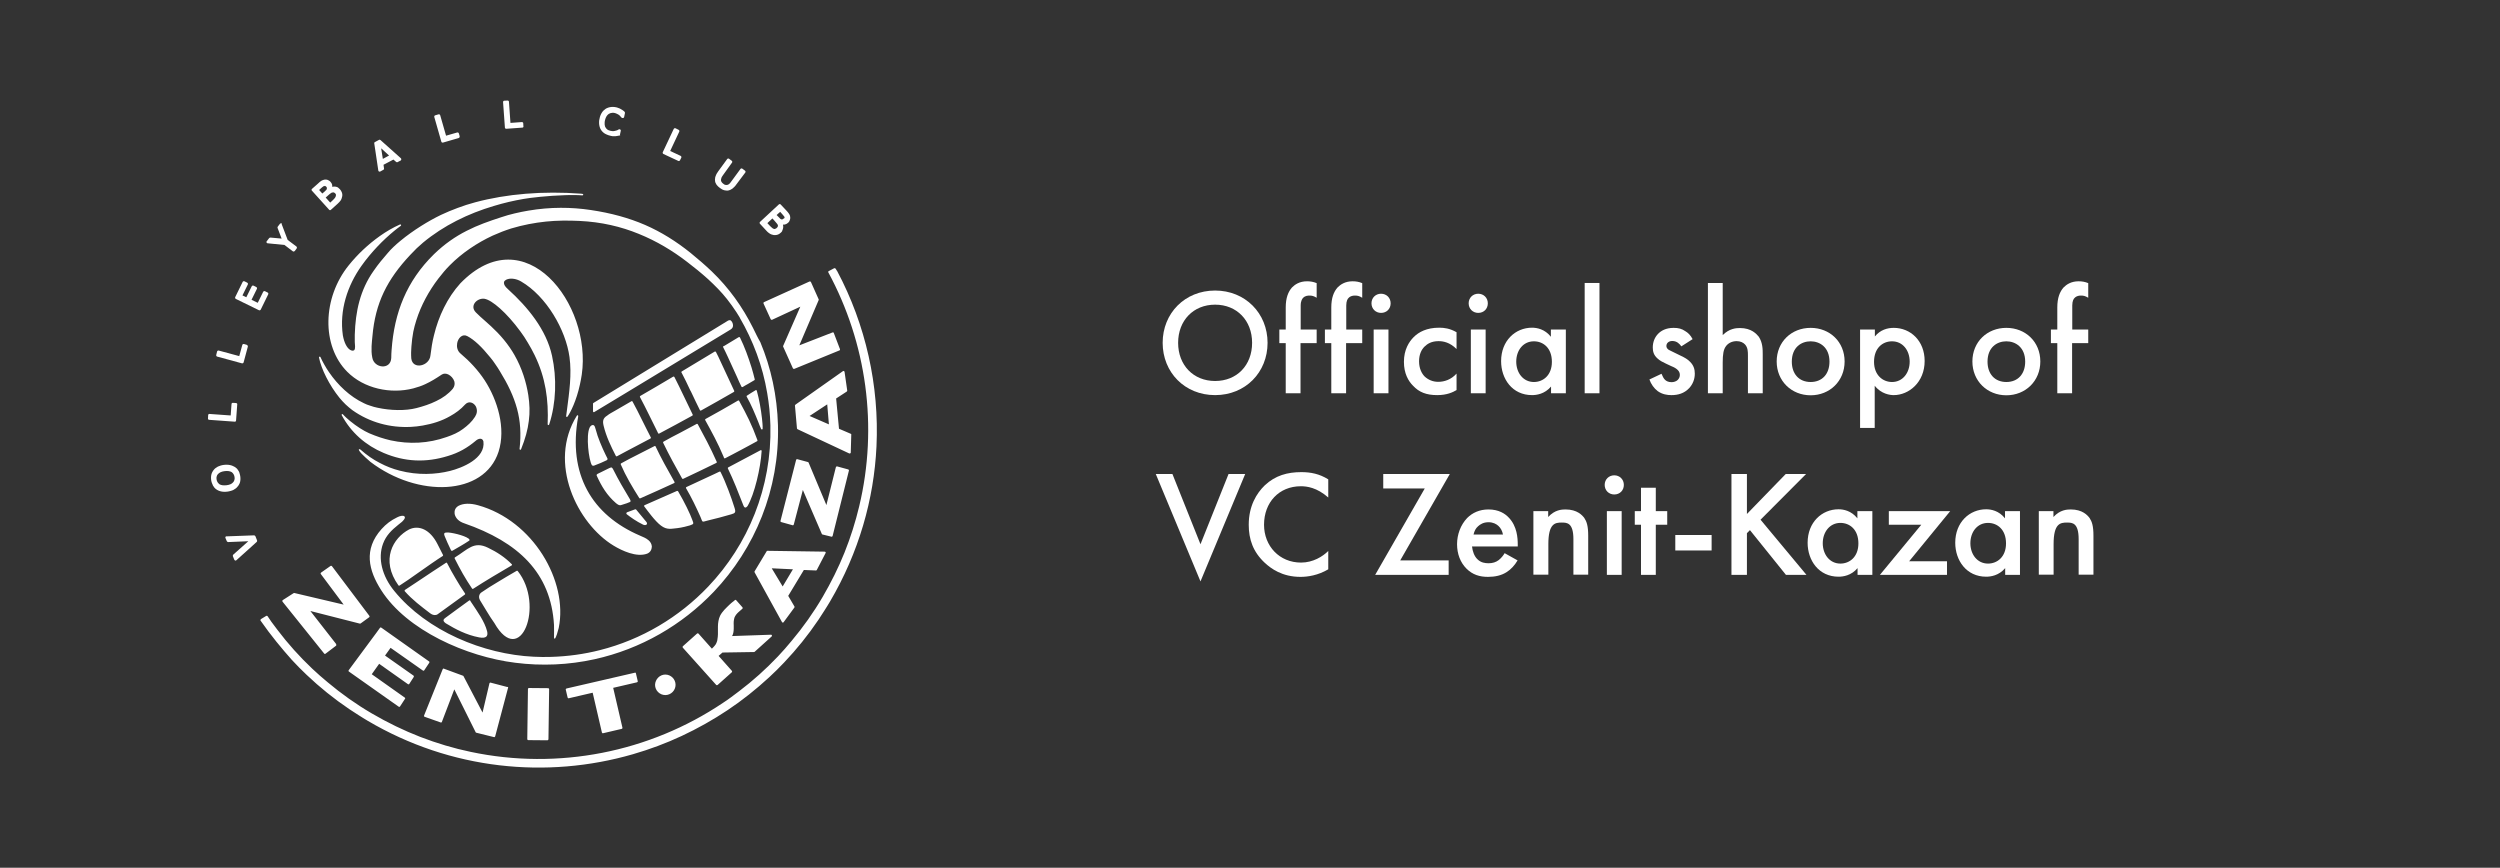 <?xml version="1.0" encoding="UTF-8"?> <!-- Generator: Adobe Illustrator 21.0.0, SVG Export Plug-In . SVG Version: 6.00 Build 0) --> <svg xmlns="http://www.w3.org/2000/svg" xmlns:xlink="http://www.w3.org/1999/xlink" id="Layer_1" x="0px" y="0px" viewBox="0 0 1486.9 516.1" style="enable-background:new 0 0 1486.9 516.1;" xml:space="preserve"><rect x="0" y="0" width="1486.9" height="516.1" fill="#333333" stroke="none"/> <style type="text/css"> .st0{fill:#FFFFFF;} .st1{fill-rule:evenodd;clip-rule:evenodd;fill:#FFFFFF;} </style> <g> <path class="st0" d="M753.9,203.9c0,17.6-13.2,31.1-31.2,31.1c-18,0-31.2-13.5-31.2-31.1s13.2-31.1,31.2-31.1 C740.6,172.8,753.9,186.3,753.9,203.9z M744.7,203.9c0-13.3-9.1-22.7-22-22.7s-22,9.4-22,22.7s9.1,22.7,22,22.7 S744.7,217.3,744.7,203.9z"></path> <path class="st0" d="M773.5,204.1v29.8h-8.8v-29.8h-3.8V196h3.8v-13.1c0-5.8,1.5-9.4,3.7-11.9c1.7-1.7,4.4-3.7,9-3.7 c1.9,0,3.8,0.3,5.7,1.1v8.7c-1.8-1.1-2.9-1.3-4.2-1.3c-1.1,0-2.7,0.1-3.9,1.4c-0.4,0.4-1.4,1.7-1.4,4.5V196h9.5v8.1H773.5z"></path> <path class="st0" d="M800.6,204.1v29.8h-8.8v-29.8H788V196h3.8v-13.1c0-5.8,1.5-9.4,3.7-11.9c1.7-1.7,4.4-3.7,9-3.7 c1.9,0,3.8,0.3,5.7,1.1v8.7c-1.8-1.1-2.9-1.3-4.2-1.3c-1.1,0-2.7,0.1-3.9,1.4c-0.5,0.4-1.4,1.7-1.4,4.5V196h9.5v8.1H800.6z"></path> <path class="st0" d="M821.4,174.7c3.2,0,5.7,2.4,5.7,5.7s-2.4,5.7-5.7,5.7c-3.2,0-5.7-2.4-5.7-5.7S818.2,174.7,821.4,174.7z M825.8,196v37.9H817V196H825.8z"></path> <path class="st0" d="M866.3,207.6c-4-4-7.9-4.7-10.7-4.7c-4.2,0-6.7,1.6-8.4,3.3c-1.7,1.7-3.2,4.5-3.2,8.7c0,4.4,1.7,7.4,3.4,9.1 c2.1,1.9,4.8,3.1,8,3.1c3.6,0,7.7-1.3,10.9-4.9v9.8c-2.2,1.3-5.7,3-11.5,3c-6.4,0-10.8-1.7-14.4-5.6c-2.8-2.8-5.4-7.3-5.4-14.2 c0-7.2,3-11.9,5.8-14.7c3-3,7.7-5.6,15.2-5.6c2.9,0,6.3,0.4,10.3,2.7V207.6z"></path> <path class="st0" d="M879.2,174.7c3.2,0,5.7,2.4,5.7,5.7s-2.4,5.7-5.7,5.7c-3.2,0-5.7-2.4-5.7-5.7S876,174.7,879.2,174.7z M883.6,196v37.9h-8.8V196H883.6z"></path> <path class="st0" d="M922.5,196h8.8v37.9h-8.8v-4c-3.8,4.5-8.7,5.1-11.3,5.1c-11.8,0-18.4-9.7-18.4-20.2c0-12.2,8.5-19.9,18.4-19.9 c2.8,0,7.6,0.8,11.2,5.4V196z M901.8,215.1c0,6.6,4.1,12.1,10.5,12.1c5.5,0,10.7-4,10.7-12c0-8.3-5.2-12.2-10.7-12.2 C905.9,203,901.8,208.4,901.8,215.1z"></path> <path class="st0" d="M951.3,168.3v65.6h-8.8v-65.6H951.3z"></path> <path class="st0" d="M1000,206c-1-1.4-2.6-3.2-5.4-3.2c-1.2,0-2.1,0.4-2.7,1c-0.5,0.5-0.8,1.2-0.8,2c0,0.9,0.5,1.6,1.3,2.2 c0.6,0.4,1.1,0.5,3,1.5l4.5,2.2c2.1,1,3.9,2,5.3,3.5c2.1,2.1,2.8,4.4,2.8,7c0,3.5-1.3,6.4-3.3,8.6c-3,3.2-6.7,4.2-10.6,4.2 c-2.4,0-5.4-0.4-8.2-2.4c-2.2-1.7-3.9-4.1-4.9-6.9l7.2-3.4c0.5,1.3,1.3,2.9,2.1,3.6c0.6,0.6,1.8,1.4,3.9,1.4c1.3,0,2.8-0.5,3.6-1.3 c0.8-0.8,1.3-1.8,1.3-3c0-1.1-0.4-2.1-1.2-2.9c-1.1-1.1-2.3-1.7-3.8-2.3l-3.2-1.5c-1.7-0.8-3.8-1.8-5.2-3.2c-2.1-1.9-2.7-4-2.7-6.4 c0-3.2,1.1-6,3.1-8.1c1.7-1.8,4.6-3.6,9.3-3.6c2.8,0,4.9,0.5,7,2c1.4,0.8,3,2.2,4.3,4.7L1000,206z"></path> <path class="st0" d="M1015.8,168.3h8.8v31c3.9-3.9,7.9-4.2,10.2-4.2c7,0,9.9,3.6,11.2,5.1c2.4,3.5,2.4,7.7,2.4,10.5v23.2h-8.8 v-22.4c0-2.2,0-4.7-1.7-6.6c-1-1.1-2.7-2-5-2c-3,0-5.3,1.4-6.5,3.2c-1.3,1.8-1.8,4.6-1.8,9.5v18.3h-8.8V168.3z"></path> <path class="st0" d="M1097.1,215c0,11.6-8.8,20.1-20.2,20.1c-11.4,0-20.2-8.5-20.2-20.1c0-11.7,8.8-20,20.2-20 C1088.3,195,1097.1,203.3,1097.1,215z M1088.1,215.1c0-8.6-5.8-12.1-11.2-12.1c-5.5,0-11.2,3.5-11.2,12.1c0,7.3,4.3,12.1,11.2,12.1 S1088.1,222.4,1088.1,215.1z"></path> <path class="st0" d="M1115.1,254.5h-8.8V196h8.8v4.1c3.2-3.9,7.4-5.1,11.2-5.1c10,0,18.4,7.7,18.4,19.7c0,12.7-9.4,20.3-18.4,20.3 c-2.1,0-7.4-0.6-11.3-5.6V254.5z M1114.6,215.2c0,7.9,5.2,12,10.7,12c6.4,0,10.5-5.5,10.5-12.1c0-6.7-4.1-12.1-10.5-12.1 C1119.8,203,1114.6,206.9,1114.6,215.2z"></path> <path class="st0" d="M1213.5,215c0,11.6-8.8,20.1-20.2,20.1c-11.4,0-20.2-8.5-20.2-20.1c0-11.7,8.8-20,20.2-20 C1204.7,195,1213.5,203.3,1213.5,215z M1204.5,215.1c0-8.6-5.8-12.1-11.2-12.1c-5.5,0-11.2,3.5-11.2,12.1c0,7.3,4.3,12.1,11.2,12.1 S1204.5,222.4,1204.5,215.1z"></path> <path class="st0" d="M1232.4,204.1v29.8h-8.8v-29.8h-3.8V196h3.8v-13.1c0-5.8,1.5-9.4,3.7-11.9c1.7-1.7,4.4-3.7,9-3.7 c1.9,0,3.8,0.3,5.7,1.1v8.7c-1.8-1.1-2.9-1.3-4.2-1.3c-1.1,0-2.7,0.1-3.9,1.4c-0.5,0.4-1.4,1.7-1.4,4.5V196h9.5v8.1H1232.4z"></path> <path class="st0" d="M697.3,281.9l16.7,41.8l16.7-41.8h9.9l-26.6,63.9l-26.6-63.9H697.3z"></path> <path class="st0" d="M790,295.9c-6.8-6-12.8-6.7-16.3-6.7c-13,0-21.9,9.6-21.9,22.9c0,12.7,9.2,22.5,22,22.5 c7.1,0,12.9-3.6,16.2-6.9v10.9c-6.1,3.6-12.2,4.5-16.5,4.5c-11,0-17.6-5-21.2-8.3c-7.1-6.6-9.6-14.1-9.6-22.7 c0-11.1,4.6-18.7,9.6-23.5c6.2-5.8,13.4-7.8,21.7-7.8c5.5,0,10.7,1,16,4.3V295.9z"></path> <path class="st0" d="M832.8,333.3h28.8v8.6h-43.7l29.5-51.4h-24.7v-8.6h39.6L832.8,333.3z"></path> <path class="st0" d="M902.6,333.3c-1.7,2.9-4,5.4-6.4,6.9c-3.2,2.1-7.1,2.9-11.2,2.9c-5,0-9.2-1.3-12.8-4.9 c-3.6-3.6-5.6-8.7-5.6-14.5c0-5.8,2.1-11.5,6-15.6c3.1-3.1,7.3-5.1,12.7-5.1c6.1,0,9.9,2.5,12.1,4.9c4.9,5.1,5.3,12.1,5.3,16v1.1 h-27.2c0.3,2.8,1.3,5.8,3.2,7.6c2.1,2.1,4.6,2.4,6.7,2.4c2.3,0,4.3-0.6,6-1.9c1.5-1.2,2.7-2.7,3.5-4.1L902.6,333.3z M893.9,317.9 c-0.4-2.1-1.3-3.8-2.7-5.1c-1.2-1.1-3.1-2.2-5.9-2.2c-3.1,0-5,1.3-6.2,2.4c-1.4,1.2-2.2,2.8-2.7,4.9H893.9z"></path> <path class="st0" d="M912,304h8.8v3.5c3.9-4.3,8.1-4.5,10.3-4.5c7,0,10,3.5,11.2,5.1c1.4,2.1,2.3,4.7,2.3,10.5v23.2h-8.8v-21.1 c0-9.7-3.7-9.9-6.9-9.9c-4,0-8,0.5-8,12.8v18.2H912V304z"></path> <path class="st0" d="M960.1,282.7c3.2,0,5.7,2.4,5.7,5.7s-2.4,5.7-5.7,5.7c-3.2,0-5.7-2.4-5.7-5.7S956.9,282.7,960.1,282.7z M964.5,304v37.9h-8.8V304H964.5z"></path> <path class="st0" d="M984.8,312.1v29.8H976v-29.8h-3.7V304h3.7v-13.9h8.8V304h6.8v8.1H984.8z"></path> <path class="st0" d="M996.4,318.2h21.6v9.2h-21.6V318.2z"></path> <path class="st0" d="M1038.9,305.8l23.2-23.9h12.1l-27.1,27.2l27.3,32.8h-12.2l-21.4-26.6l-1.8,1.8v24.8h-9.2v-60h9.2V305.8z"></path> <path class="st0" d="M1104.8,304h8.8v37.9h-8.8v-4c-3.8,4.5-8.7,5.1-11.3,5.1c-11.8,0-18.4-9.7-18.4-20.2 c0-12.2,8.5-19.9,18.4-19.9c2.8,0,7.6,0.8,11.2,5.4V304z M1084.1,323.1c0,6.6,4.1,12.1,10.5,12.1c5.5,0,10.7-4,10.7-12 c0-8.3-5.2-12.2-10.7-12.2C1088.3,311,1084.1,316.4,1084.1,323.1z"></path> <path class="st0" d="M1135.5,333.8h22.5v8.1h-39.9l24.6-29.8h-19.3V304h36.5L1135.5,333.8z"></path> <path class="st0" d="M1192.6,304h8.8v37.9h-8.8v-4c-3.8,4.5-8.7,5.1-11.3,5.1c-11.8,0-18.4-9.7-18.4-20.2 c0-12.2,8.5-19.9,18.4-19.9c2.8,0,7.6,0.8,11.2,5.4V304z M1171.9,323.1c0,6.6,4.1,12.1,10.5,12.1c5.5,0,10.7-4,10.7-12 c0-8.3-5.2-12.2-10.7-12.2C1176,311,1171.9,316.4,1171.9,323.1z"></path> <path class="st0" d="M1212.5,304h8.8v3.5c3.9-4.3,8.1-4.5,10.3-4.5c7,0,10,3.5,11.2,5.1c1.4,2.1,2.3,4.7,2.3,10.5v23.2h-8.8v-21.1 c0-9.7-3.7-9.9-6.9-9.9c-4,0-8,0.5-8,12.8v18.2h-8.8V304z"></path> </g> <g> <g> <path class="st1" d="M454.4,179.7l27.1-12.3c0.3-0.1,0.6,0,0.8,0.3l4.6,10.3l0,0c0.1,0.1,0.1,0.3,0,0.5l-11.5,26.9l19.8-7.7l0,0 l0,0c0.3-0.1,0.6,0,0.7,0.3l3.7,9.7c0.1,0.3,0,0.6-0.3,0.7l-26.9,11l0,0c-0.3,0.1-0.6,0-0.8-0.3l-5.8-12.9c-0.1-0.1-0.1-0.3,0-0.5 l10.2-23.3l-16.8,7.8l0,0c-0.3,0.1-0.6,0-0.8-0.3l-4.3-9.4C454,180.2,454.1,179.8,454.4,179.7L454.4,179.7z M447.9,195.1 c-6.3-12.6-14.3-23.8-24.6-33.7c-4.1-3.9-8.3-7.5-12.6-11c-8.6-6.9-17.4-12.4-27-16.6c-9.7-4.2-20.3-7.1-32.4-8.9 c-11.3-1.7-23.9-1.9-37.2,0.4c-2.6,0.4-5.2,1-7.9,1.6c-2.7,0.6-5.4,1.4-8.1,2.3h0c-7.1,2.3-14,4.7-20.6,8.1 c-6.7,3.4-13.1,7.8-19.4,13.9c-16.3,16-23.6,34.7-25.2,57c-0.1,1.3-0.2,3-0.2,4.7c-0.3,7.3-10.3,6.2-11.3-0.3 c-0.9-4.4-0.2-9.3,0.1-12.6c1.7-19.9,8.8-33.8,22.5-48.4c1.3-1.3,2.5-2.6,3.8-3.9c1.3-1.2,2.6-2.4,3.8-3.4l0,0 c12.3-10.2,26.9-17.3,42.1-21.8c3-0.9,5.9-1.7,8.9-2.4c3-0.7,6-1.3,8.9-1.8l0,0h0l0,0c3.9-0.7,14.4-1.9,24.2-2.2 c1.9-0.1,3.8-0.1,5.6-0.1c1.8,0,3.5,0.1,5.1,0.2l0,0h0c0.2,0,0.5-0.2,0.5-0.4c0-0.2-0.2-0.5-0.4-0.5v0l0,0l0,0l0,0 c-0.3,0-0.5,0-0.8-0.1c-22.7-1.7-44.4,0.1-63,5.1c-3.7,1-7.2,2.1-10.6,3.4c-3.4,1.3-6.7,2.6-9.8,4.1h0 c-7.3,3.5-16.6,9.2-24.1,15.4c-1.5,1.2-2.8,2.4-4.1,3.6c-1.3,1.2-2.5,2.5-3.5,3.7l0,0c-2.6,3-5.6,6.5-8.4,10.6 c-8,11.3-10.8,24.1-11.2,38c0,1.5,0,2.9,0,4.3c0,1.2,0.6,4.1-0.4,4.9c-0.5,0.4-1.4,0.4-2.5-0.3c-1.8-1.2-3.4-4.1-4.2-8.6 c-2.1-14.8,2.7-29.5,11.1-41.3c2.9-4.1,6.2-8,9.5-11.5c3.3-3.5,6.8-6.7,10.1-9.4c0.7-0.5,1.3-1,1.9-1.5c0.6-0.5,1.2-0.9,1.9-1.4h0 c0.2-0.1,0.2-0.4,0.1-0.6c-0.1-0.2-0.4-0.3-0.6-0.2c-4.3,1.9-8.2,4.2-12,6.9c-6.9,4.9-13.2,10.8-18.5,17.4 c-15.6,19.3-16.3,47.8-0.9,63.3c9.9,10,25.8,13.4,39.3,9.9c2.6-0.7,5-1.5,7.1-2.5c3.5-1.6,6.5-3.5,9.8-5.7 c1.2-0.8,2.6-0.7,3.9-0.1c0.8,0.4,1.6,1,2.2,1.7c0.6,0.7,1.1,1.5,1.4,2.4c0.4,1.4,0.2,3-0.9,4.4c-2.6,3.1-6,5.5-9.8,7.3 c-3.8,1.9-7.9,3.2-11.8,4.2c-6.5,1.7-15.5,1.5-23.2-0.2c-1.5-0.3-2.9-0.7-4.3-1.2c-1.4-0.4-2.6-0.9-3.8-1.5l0,0l0,0 c-8.3-3.9-15.5-10.8-20.7-18.4c-1-1.5-2-3-2.8-4.5c-0.9-1.5-1.6-3-2.3-4.5c-0.1-0.2-0.3-0.3-0.5-0.3c-0.2,0-0.4,0.3-0.4,0.5 c1.3,6.8,6.2,16.6,12.2,24c1.2,1.4,2.4,2.8,3.7,4c1.3,1.2,2.6,2.3,3.9,3.3l0,0c10.4,7.4,22.6,10.6,34.8,10 c2.4-0.1,4.7-0.4,7.1-0.8c5.7-1,11.3-2.7,16.3-5.6c3.3-1.8,6.4-4.1,8.9-6.9c2.2-2.4,5.2-1.2,6.5,1.3c1,2.4,0.5,4.2-0.6,6 c-1.9,3-4.4,5.2-7.1,7.2c-2.9,2.2-6.2,3.6-9.7,4.8c-11,3.9-22.3,4.4-33.4,2c-2.1-0.5-4.3-1.1-6.4-1.8c-2.1-0.7-4.2-1.5-6.3-2.4 l0,0c-3.4-1.5-7.5-4.1-11.4-7.3c-0.7-0.6-1.5-1.3-2.2-1.9c-0.7-0.7-1.4-1.3-2-2l-0.1-0.1c-0.1-0.1-0.4-0.2-0.5-0.1 c-0.2,0.1-0.3,0.4-0.2,0.6c5.6,10.4,14.3,18,25,22.5c12.5,5.3,25,5.9,38.2,1.8c6.4-1.9,11.5-4.8,16.6-9.1c1.2-1.1,3.8-2.1,4.5,0.4 c1.4,10.2-12.7,15.8-19.9,17.6c-8.4,2.1-19,2.7-30-0.2c-3.9-1-7.9-2.5-11.8-4.6c-3.9-2-7.7-4.6-11.4-7.9l0,0l0,0l0,0l0,0 c-0.1-0.1-0.3-0.2-0.4-0.2c-0.6-0.2-0.8,0.1-0.4,0.8l0,0c0.2,0.4,0.7,1,1.4,1.8c1.2,1.2,3,3,5.3,4.9c28.1,21.4,67.6,20.4,76.2-6 c4.5-14-0.6-30.8-8.3-42.6c-3.9-5.9-8.7-11.1-14.5-16c-1.7-1.5-2.2-3.9-1.8-6c0.5-2.9,3-5.8,6-4.2c4.2,2.2,8.6,6.4,13.7,12.7 c1,1.2,2,2.5,2.9,3.9c1,1.4,1.9,2.8,2.8,4.3l0,0c4.8,7.8,8.2,14.9,10.2,22.3c2,7.4,2.5,15.1,1.5,23.9l0,0c0,0.2,0.1,0.4,0.3,0.5 c0.2,0.1,0.5,0,0.6-0.3c2.5-6.2,4-11.7,4.6-16.8c0.7-5.2,0.5-10.1-0.3-15.4c-1.2-7.6-3.7-15.9-8.2-23.8c-0.9-1.5-1.8-3.1-2.9-4.6 c-1-1.5-2.2-3-3.4-4.5l0,0c-5.2-6.3-10.6-10.6-14.1-13.8c-0.9-0.9-1.7-1.6-2.6-2.5c-3.9-4,0.8-8.7,5.1-8.1 c4.5,0.7,13.3,8.4,21.3,19.3c1.6,2.1,3.1,4.4,4.5,6.8c1.5,2.4,2.8,4.9,4.1,7.5l0,0c3.2,6.6,5.3,13.2,6.5,20 c1.2,6.8,1.5,13.7,1.2,21c0,0.2,0.1,0.4,0.3,0.5c0.2,0.1,0.5-0.1,0.6-0.3c4.2-12.8,4.6-27.7,1.7-40.9c-3.4-15.6-14.5-29-26.2-39.6 l-0.2-0.2c-1.6-1.4-2.2-2.6-2.2-3.6c0-0.5,0.2-1,0.6-1.3c0.4-0.4,1-0.7,1.7-0.9c2.1-0.6,5.2-0.2,7.9,1.4 c15.1,8.8,26.6,28.8,28.8,45c1.4,10.2-0.1,20.7-1.6,32.1c-0.1,1-0.3,2-0.4,3c0,0.2,0,0.3,0.2,0.4c0.2,0.2,0.5,0.1,0.6-0.1 c1.8-2.5,5.3-9.4,7.4-19.1c0.4-1.9,0.8-3.8,1.1-5.9c6.1-42-33.8-93.8-72.2-54.3c-7.8,8.6-13,19.7-15.7,30.9c-1,3.9-1.6,7.9-2.1,12 c-0.6,6.4-10.6,8.7-11.4,1.8c-0.1-1.2-0.1-2.3-0.1-3.5c0-1.5,0.2-2.9,0.2-3.8c0.2-2.9,0.6-5.8,1.1-8.6c0.2-1.1,0.5-2.3,0.8-3.4 c0.3-1.1,0.6-2.2,1-3.4l0,0l0,0c2.8-8.9,7.5-17.5,13.1-24.8c1.1-1.4,2.2-2.8,3.3-4.1c1.1-1.3,2.3-2.6,3.5-3.8l0,0 c7.2-7.3,16.3-13.4,25.6-17.7c1.8-0.8,3.7-1.6,5.5-2.3c1.8-0.7,3.6-1.3,5.4-1.9l0,0l0,0l0,0c7-2.1,13.9-3.4,20.6-4.1 c6.7-0.7,13.3-0.7,19.9-0.4c13.2,0.6,24.9,3.4,35.4,7.7c10.6,4.3,20.1,10,28.8,16.7c4.2,3.2,8.4,6.6,12.5,10.3 c4,3.7,7.9,7.6,11.2,11.8c2,2.5,3.8,5.1,5.6,7.8c0.4,0.6,0.7,1.1,1,1.6c0.3,0.5,0.6,1,1,1.6c0,0,0,0,0,0.1c0,0,0,0,0,0 c7.9,13.6,13.6,28.7,16.3,44.8c0.5,3.1,1,6.3,1.3,9.5c0.3,3.2,0.5,6.4,0.6,9.7c0,0,0,0,0,0l0,0v0c0.9,37-13.3,71-37,95.9 c-17.2,18.1-39.5,31.5-64.5,37.8c-9.4,2.4-19.1,3.7-28.8,4c-3.5,0.1-7,0.1-10.5-0.1c-29.9-1.4-63.5-15.3-82.9-39.1 c-7.3-8.9-9.9-19.4-6.7-28.1c1.8-4.9,5.1-8.1,9.1-11.3c1-0.8,2-1.6,2-1.6c0.6-0.5,2.7-2.5,1.6-3.4c-0.8-0.7-2.8-0.2-4.3,0.6 c-3.7,1.8-6.5,3.9-9.3,7c-10.8,12.1-7.7,24.5-0.2,36.3c15.2,23.9,50.7,39.6,79.8,43.2c15.7,2,31.7,1.3,47.1-2.1 c27.6-6.1,52.1-20.4,70.9-40.1c24.5-25.8,39.2-60.9,38.2-99.1l0,0v0c-0.5-17.5-4.1-34.1-10.5-49.4 C450.6,200.8,449.3,197.9,447.9,195.1L447.9,195.1z M493,252.4l-1-11.9l-10.5,6.9L493,252.4L493,252.4z M473.2,240.6l28.2-19.9 c0.1-0.1,0.2-0.1,0.2-0.1c0.3,0,0.6,0.2,0.7,0.5l1.6,11.2h0c0,0.2-0.1,0.4-0.3,0.6l-6.3,4.1L499,255l7,3l0,0 c0.2,0.1,0.4,0.3,0.3,0.5l-0.3,10.7c0,0.1,0,0.2-0.1,0.2c-0.1,0.3-0.5,0.4-0.8,0.3l-30.7-14.4c-0.2-0.1-0.4-0.3-0.4-0.5l-1.2-13.7 h0C473,240.9,473,240.7,473.2,240.6L473.2,240.6z M497.9,277.4l6.6,1.8v0c0.3,0.1,0.5,0.4,0.4,0.7l-9.7,38.9h0 c-0.1,0.3-0.4,0.5-0.7,0.4l-5.3-1.3c-0.2,0-0.4-0.2-0.4-0.3l-11.3-26.2l-5.4,20.6l0,0c-0.1,0.3-0.4,0.5-0.7,0.4l-6.8-1.9l0,0 c-0.3-0.1-0.5-0.4-0.4-0.7l9.3-36.3l0,0c0.1-0.3,0.4-0.5,0.7-0.4l6.3,1.7l0,0c0.2,0,0.3,0.2,0.4,0.3l10.6,25.3l5.6-22.4l0,0 C497.3,277.5,497.6,277.3,497.9,277.4L497.9,277.4z M465.5,348.8L459,338l12.6,0.6L465.5,348.8L465.5,348.8z M456.4,327.6 l34.1,0.5c0.1,0,0.2,0,0.3,0.1c0.3,0.1,0.4,0.5,0.2,0.8l-5.2,10c-0.1,0.2-0.3,0.3-0.5,0.3l-7.2-0.3l-9.3,15.4l3.7,6.3 c0.1,0.2,0.1,0.4,0,0.6l-6.4,8.7c0,0.1-0.1,0.1-0.2,0.2c-0.3,0.2-0.6,0.1-0.8-0.2l-16.3-29.6l0,0c-0.1-0.2-0.1-0.4,0-0.6l7.1-11.8 h0C456,327.7,456.2,327.6,456.4,327.6L456.4,327.6z M435.4,378.3l23.2-0.8l0,0c0.2,0,0.3,0.1,0.4,0.2c0.2,0.2,0.2,0.6,0,0.8 l-10.1,9.1c-0.1,0.1-0.2,0.2-0.4,0.2l-18.8,0.3l-2.3,2l7.9,8.9c0.2,0.2,0.2,0.6,0,0.8l-8.5,7.6c-0.2,0.2-0.6,0.2-0.8,0l-19.9-22.2 c-0.2-0.2-0.2-0.6,0-0.8l8.5-7.6c0.2-0.2,0.6-0.2,0.8,0l8,9c0.3-0.3,0.6-0.6,0.9-0.9c0.3-0.3,0.6-0.6,0.8-0.9l0,0 c0.2-0.3,0.4-0.5,0.6-0.8c0.2-0.3,0.3-0.5,0.4-0.8l0,0c0.1-0.3,0.3-0.7,0.4-1.1c0.1-0.4,0.2-0.7,0.2-1.1l0,0 c0.1-0.5,0.1-1,0.2-1.4c0-0.5,0.1-1,0.1-1.5c0-0.4,0-0.8,0-1.2c0-0.4,0-0.8,0-1.2l0,0c0-0.4,0-0.7,0-1.1c0-0.4,0-0.7,0-1.1v0 c0-1.1,0.1-2.2,0.3-3.3c0.2-1.1,0.5-2.2,1-3.2l0,0c0.6-1.2,1.5-2.4,2.5-3.5c1-1.1,2.1-2.1,3-3c0.5-0.4,0.9-0.8,1.1-1 c0.3-0.3,0.7-0.6,1.1-0.9l0,0l0.3-0.2c0.3-0.2,0.6-0.5,0.8-0.7h0c0.2-0.2,0.6-0.2,0.8,0.1l3.7,4.2c0.2,0.2,0.2,0.6,0,0.8l-2.3,2 c-0.5,0.5-1.1,1-1.5,1.6c-0.4,0.6-0.8,1.2-1,1.8c-0.2,0.7-0.3,1.4-0.4,2.2c-0.1,0.8,0,1.6,0,2.3h0l0,0c0,0.6,0,1.4,0,2.1 c0,0.7-0.1,1.5-0.2,2.1h0c-0.1,0.4-0.2,0.8-0.3,1.2C435.8,377.5,435.6,377.9,435.4,378.3L435.4,378.3z M395.7,401.2 c3.3,0,6.1,2.7,6.1,6.1c0,3.3-2.7,6.1-6.1,6.1c-3.3,0-6.1-2.7-6.1-6.1C389.7,404,392.4,401.2,395.7,401.2L395.7,401.2z M378.2,400.4l1.1,4.7c0.1,0.3-0.1,0.6-0.4,0.7l-14.2,3.3l5.5,23.7c0.1,0.3-0.1,0.6-0.4,0.7l-11.1,2.6c-0.3,0.1-0.6-0.1-0.7-0.4 l-5.5-23.7l-14.2,3.3c-0.3,0.1-0.6-0.1-0.7-0.4l-1.1-4.7c-0.1-0.3,0.1-0.6,0.4-0.7l40.7-9.4C377.8,399.9,378.1,400.1,378.2,400.4 L378.2,400.4z M325.6,440.3l-11.4-0.1c-0.3,0-0.6-0.3-0.6-0.6l0.4-29.8c0-0.3,0.3-0.6,0.6-0.6l11.4,0.1c0.3,0,0.6,0.3,0.6,0.6 l-0.4,29.8C326.1,440.1,325.9,440.3,325.6,440.3L325.6,440.3z M302.2,409l-7.7,29l0,0c-0.1,0.3-0.4,0.5-0.7,0.4l-10.5-2.6l0,0 c-0.2,0-0.3-0.1-0.4-0.3L270.2,410l-7.4,19.4l0,0c-0.1,0.3-0.4,0.4-0.7,0.3l-9.6-3.4l0,0c-0.3-0.1-0.4-0.5-0.3-0.7l11.1-27.6l0,0 c0.1-0.3,0.4-0.5,0.7-0.3l11.4,4.2l0,0c0.1,0,0.2,0.1,0.3,0.3l11.3,21.6l4.1-17.4h0l0,0c0.1-0.3,0.4-0.5,0.7-0.4l9.9,2.6l0,0 C302.1,408.4,302.3,408.7,302.2,409L302.2,409z M240.9,415.6l-3,4.6c0,0,0,0,0,0c-0.2,0.3-0.5,0.3-0.8,0.1l-29.6-20.9v0l0,0 c-0.3-0.2-0.3-0.5-0.1-0.8l16.5-22.3l2.1-2.9l0,0c0.2-0.3,0.5-0.3,0.8-0.1l28.4,20.1c0.3,0.2,0.3,0.5,0.1,0.8l-3,4.5l0,0 c-0.2,0.3-0.5,0.3-0.8,0.1l-19.2-13.5l-3.3,4.6l16.9,11.9l0,0c0.3,0.2,0.3,0.5,0.2,0.8l-2.7,4.2l0,0c-0.2,0.3-0.5,0.3-0.8,0.1 l-17.1-12.1l-4.4,6.2l19.5,13.8l0,0C241,415,241.1,415.4,240.9,415.6L240.9,415.6z M199.8,384.1l-6.2,4.7 c-0.2,0.2-0.6,0.2-0.8-0.1L168,357.8c0,0,0,0,0-0.1c-0.2-0.3-0.1-0.6,0.2-0.8l6.4-4.1c0.1-0.1,0.3-0.1,0.5-0.1l29.3,6.9 l-13.6-18.2l0,0c-0.2-0.3-0.1-0.6,0.1-0.8l5.7-4l0,0c0.3-0.2,0.6-0.1,0.8,0.1l22.3,29.6l0,0c0.2,0.3,0.1,0.6-0.1,0.8l-5.1,3.7 c-0.1,0.1-0.3,0.1-0.5,0.1l-29.4-7.5l15.3,19.6l0,0C200.1,383.5,200.1,383.9,199.8,384.1L199.8,384.1z M343.1,247.2 c0.1-0.2,0.4-0.3,0.6-0.2c0.2,0.1,0.2,0.5,0.2,0.7c-6.3,34.3,8.1,58.6,36.8,70.9c1.8,0.8,3.5,1.4,5,2.7c1.2,1,1.9,2.3,2,3.8 c-0.1,1.6-0.7,3.3-2.8,4.2c-6.3,2.3-14.9-1.7-20-4.8C343.3,311.4,325.6,275.3,343.1,247.2L343.1,247.2z M435.7,192.1 c0.4,1.3,0.6,2.8-1.2,3.9l-63.2,38.3l-17.9,10.8c-0.2,0.1-0.5,0.1-0.6-0.2c0-0.1-0.1-0.2-0.1-0.2c0-0.8,0-1.5,0-2.3 c0-0.8,0-1.6,0-2.3c0-0.2,0.1-0.3,0.2-0.4l80.1-49C434.5,190,435,190.7,435.7,192.1L435.7,192.1z M384.5,310.5 c0.4,0.5,0.5,1.3-0.1,1.6c-0.8,0.4-1.3,0.1-1.8,0c-4.3-2.1-7.6-4.5-9.9-6.3c-0.3-0.4-0.2-0.8,0.2-1.1c1.7-0.6,3.2-1.2,4.9-1.8 c0.1,0,0.3,0,0.5,0.1C380.4,305.5,382.4,307.9,384.5,310.5L384.5,310.5z M360.1,270.3c0.4,0.8,0.8,1.6,1.1,2.2 c0.3,0.4,0.1,1-0.3,1.2c-2.2,1.1-4.8,2.2-7.5,3.2c-0.7,0.3-1.3-0.1-1.4-0.3c-1.8-2.9-3.6-17.6-1.3-22.3c0.7-1.5,2.6-2.4,3.2-0.2 c0.1,0.4,0.3,1,0.5,1.6C355.4,259.9,358.1,266.2,360.1,270.3L360.1,270.3z M364.7,279.2c3.2,6.4,6.4,11.8,10,17.8 c0.4,1,0.6,1.2-0.1,1.6c-0.3,0.2-3,1.2-5.2,1.8c-1.2,0.4-2.2-0.5-3.1-1.2c-5.3-4.6-8.5-9.9-11.4-16.3c-0.2-0.5,0.2-0.9,0.4-1 c2.4-1.2,4.8-2.3,7.1-3.5C363.9,277.7,364,278,364.7,279.2L364.7,279.2z M442.7,272.9c3.2-1.7,6.4-3.4,9.6-5.1 c0.1,0,0.2-0.1,0.3-0.1c0.2,0,0.4,0.2,0.4,0.5c-0.6,10.2-4.3,25.9-8.4,32.8c-0.9,1.1-1.8,1.4-2.5-0.5c-3-7.7-5.8-14.9-9.2-21.9 l0,0c-0.1-0.2,0-0.5,0.2-0.6C436.2,276.3,439.5,274.6,442.7,272.9L442.7,272.9z M425.2,281.8c1.1-0.5,2-1,2.7-1.3c0,0,0,0,0.1,0 c0.2-0.1,0.5,0,0.6,0.3c3.1,6.1,6.5,15.5,8.2,21c1,3,0.5,3.4-1.9,4.1c-4.4,1.3-9.7,2.7-14,3.7c-3.8,1-2.8,1.2-4.3-2.2 c-2.5-5.6-5.2-11.3-8.6-17.1l0,0c-0.1-0.2,0-0.5,0.2-0.6c4.7-2.2,9.5-4.4,14.2-6.6C423.5,282.6,424.5,282.1,425.2,281.8 L425.2,281.8z M402.6,292C402.6,292,402.6,292,402.6,292c0.3-0.1,0.6,0,0.7,0.2c3.8,6.4,7.2,13.5,8.4,16.9 c0.8,2.3,1.3,2.5-1.4,3.4c-1.2,0.4-4.8,1.3-7.3,1.6c-3.6,0.3-6.2,1.3-9.9-1.5c-3.6-2.7-8-8.9-10-11.5c0,0,0,0,0,0 c-0.1-0.2,0-0.5,0.2-0.6C389.9,297.6,396,294.9,402.6,292L402.6,292z M379.3,270.4c3.5-1.8,6.9-3.5,10-5.1l0,0 c0.2-0.1,0.5-0.1,0.6,0.2c3.2,6.8,7,13.6,11.3,21.2c0.1,0.2,0,0.5-0.2,0.6c-3.3,1.5-6.6,3-10.1,4.6c-3.4,1.5-6.7,3-10.1,4.5l0,0 c-0.2,0.1-0.5,0-0.6-0.2c-4.1-6.5-8-13-11-20l0,0c0,0,0,0,0,0c-0.1-0.2,0-0.5,0.2-0.6C372.6,273.8,375.9,272.1,379.3,270.4 L379.3,270.4z M404.5,257.4c3.4-1.8,6.7-3.6,9.9-5.3l0,0c0.2-0.1,0.5,0,0.6,0.2c3.6,6.7,7.4,13.6,11.3,22.4c0.1,0.2,0,0.5-0.2,0.6 c-3.2,1.6-6.5,3.2-9.9,4.8c-3.3,1.6-6.6,3.2-9.9,4.7c0,0,0,0,0,0c-0.2,0.1-0.5,0-0.6-0.2c-3.8-6.8-7.7-13.8-11.3-21.3l0,0l0,0 c-0.1-0.2,0-0.5,0.2-0.6C397.8,260.9,401.1,259.1,404.5,257.4L404.5,257.4z M429.3,243.8c3.4-1.9,6.6-3.8,9.7-5.6l0,0 c0.2-0.1,0.5,0,0.6,0.2c4.7,8.6,7.5,14.1,10.9,23.4c0.1,0.2,0,0.5-0.2,0.6c-3.2,1.7-6.1,3.4-9.4,5.1c-3.3,1.7-6.5,3.5-9.7,5.1l0,0 c0,0,0,0,0,0c-0.2,0.1-0.5,0-0.6-0.3l-0.3-0.8c-3.4-8.1-7-14.6-10.9-21.7l0,0l0,0c-0.1-0.2,0-0.5,0.2-0.6 C422.7,247.5,426,245.7,429.3,243.8L429.3,243.8z M449.2,232.2l0.2-0.1c0,0,0.1-0.1,0.1-0.1c0.2-0.1,0.5,0.1,0.6,0.3 c1.5,5.5,2.5,11.2,3.1,16.6c0.1,1.1,0.2,2.1,0.3,3.1c0.1,1,0.1,2,0.1,3l0,0c0,0.2-0.1,0.4-0.3,0.4c-0.2,0.1-0.5,0-0.6-0.2 c-0.6-1.4-1.2-2.8-1.7-4.2c-2.1-5.2-4.2-10.3-6.9-15.1l0,0c-0.1-0.2-0.1-0.5,0.2-0.6C445.8,234.2,447.5,233.3,449.2,232.2 L449.2,232.2z M430.8,205.7c2.9-1.8,5.9-3.6,8.6-5.2c0,0,0,0,0.1,0c0.2-0.1,0.5,0,0.6,0.2c2.8,5.7,5,11.8,6.9,17.9 c0.4,1.2,0.7,2.3,1,3.5c0.3,1.2,0.6,2.3,0.9,3.5l0,0l0,0l0,0l0,0c0,0.2,0,0.4-0.2,0.5c-1.2,0.7-2.6,1.5-3.9,2.3 c-1.1,0.6-2.2,1.2-3.1,1.8c0,0,0,0-0.1,0c-0.2,0.1-0.5,0-0.6-0.2c-0.9-1.8-1.8-3.8-2.7-5.9c-1-2.2-1.8-4-2.7-5.9 c-0.9-2-1.8-4-2.7-5.9c-0.9-1.9-1.8-3.9-2.8-5.8c-0.1-0.2-0.1-0.5,0.2-0.6L430.8,205.7L430.8,205.7z M405.5,220.9 c3.3-2,6.5-3.9,9.8-5.9c3.4-2,6.7-4,9.8-5.9c0,0,0,0,0.1,0c0.2-0.1,0.5,0,0.6,0.2c1,1.9,1.9,3.8,2.8,5.8c0.9,1.9,1.8,3.9,2.7,5.8 c0.9,2,1.8,3.9,2.7,5.8c0.9,1.9,1.8,3.8,2.7,5.8l0,0c0.1,0.2,0,0.5-0.2,0.6c-3.2,1.8-6.4,3.7-9.8,5.6c-3.2,1.8-6.5,3.7-9.8,5.5 c0,0,0,0,0,0c-0.2,0.1-0.5,0-0.6-0.2c-1.8-3.6-3.5-7.2-5.2-10.8l-0.3-0.6l-0.2-0.3c-1.7-3.7-3.5-7.4-5.4-11 C405.3,221.3,405.3,221,405.5,220.9L405.5,220.9z M390.6,229.8c3.3-1.9,6.6-3.9,9.8-5.8c0,0,0,0,0.1,0c0.2-0.1,0.5,0,0.6,0.2 c0.9,1.9,1.9,3.7,2.8,5.6c0.9,1.8,1.8,3.7,2.7,5.6c0.9,1.8,1.7,3.6,2.7,5.6c0.9,1.9,1.8,3.8,2.7,5.6l0,0c0.1,0.2,0,0.5-0.2,0.6 c-3.4,1.8-6.7,3.6-9.9,5.4c-3.2,1.7-6.5,3.5-9.9,5.3l0,0l0,0c-0.2,0.1-0.5,0-0.6-0.2l-0.2-0.5c-1.7-3.4-3.4-6.9-5.1-10.3l0,0 c-0.9-1.8-1.8-3.6-2.7-5.4c-0.9-1.8-1.8-3.6-2.8-5.4l0,0c-0.1-0.2,0-0.5,0.2-0.6C384.3,233.5,387.6,231.5,390.6,229.8L390.6,229.8 z M365.6,244.4c3.6-2.1,6.4-3.7,10-5.8c0,0,0,0,0,0c0.2-0.1,0.5,0,0.6,0.2c0.9,1.7,1.8,3.5,2.8,5.3c0.9,1.8,1.8,3.6,2.7,5.4 c0.9,1.8,1.8,3.6,2.7,5.4c0.9,1.7,1.8,3.5,2.7,5.3l0,0c0.1,0.2,0,0.5-0.2,0.6c-4.8,2.5-9.6,5.1-14.4,7.6l-2.8,1.5l-2.8,1.5 c0,0,0,0,0,0c-0.2,0.1-0.5,0-0.6-0.2c-2.9-5.6-5.8-11.7-7.3-18c-0.7-2.9-0.3-4.5,2.1-6C362.6,246,363.9,245.4,365.6,244.4 L365.6,244.4z M387,327.6L387,327.6L387,327.6L387,327.6z M243.5,406.8L243.5,406.8L243.5,406.8L243.5,406.8z M265,367.4 c4.8-3.5,9.2-6.8,14.1-10.3c0.2-0.1,0.5-0.1,0.6,0.1c0,0,0,0,0,0.1h0l0,0c0.3,0.6,0.7,1.1,1.1,1.7c3.2,4.9,7.4,10.6,8.9,16.4 c0.7,2.8-0.3,4.5-4.7,3.7c-7.8-1.5-14.1-4.9-19.9-8.4C262.9,369.1,263.9,368.2,265,367.4L265,367.4z M265.3,334.7L265.3,334.7 L265.3,334.7L265.3,334.7L265.3,334.7C265.3,334.7,265.3,334.7,265.3,334.7c0.3-0.1,0.5-0.1,0.6,0.2c1.6,3.1,3.3,6.2,5.1,9.2 c1.7,3,3.6,5.9,5.6,8.9l0,0c0.1,0.2,0.1,0.5-0.1,0.6l-16.3,11.8c-0.7,0.5-2.4,0.8-4.3-0.6c-5.5-4.2-10.6-8-15.2-13.2l0,0l0,0l0,0 c0,0,0,0,0-0.1c-0.1-0.2-0.1-0.5,0.1-0.6c2.1-1.4,4.5-3,7.1-4.7C253.5,342.5,261,337.4,265.3,334.7L265.3,334.7L265.3,334.7z M295.5,346.5c3.9-2.4,7.8-4.7,11.8-7c0.2-0.1,0.4-0.1,0.6,0.1c16.2,20.2,1.7,58.3-13.9,30.9c-3-4.1-6.2-9.9-8.5-13.5 c-1.3-2.3-0.1-4.1,0.9-4.7C289.7,350,292.2,348.5,295.5,346.5L295.5,346.5z M290.3,325.8c5.2,2.5,10,5.6,14.1,9.8 c0,0,0.1,0.1,0.1,0.1c0.1,0.2,0,0.5-0.2,0.6c-3.8,2.2-7.7,4.5-11.5,6.8c-3.9,2.3-7.6,4.7-11.4,7.1v0c-0.2,0.1-0.5,0.1-0.6-0.1 c-2-2.9-3.8-5.9-5.5-8.8c-1.7-3-3.3-6-4.9-9.2l0,0c-0.1-0.2,0-0.5,0.2-0.6C278.3,326.8,281.8,321.6,290.3,325.8L290.3,325.8z M274,324.7c-1.5,0.9-3.1,1.8-5,2.9c0,0,0,0,0,0c-0.3,0.1-0.6,0-0.7-0.2c-1.4-2.8-3.1-6.7-3.9-8.7c-0.5-1.4-0.4-2.1,2.1-2 c4.1,0.3,11.8,2.5,12.7,4.2c0.1,0.2,0.1,0.6-0.2,0.7C277.3,322.8,275.6,323.7,274,324.7L274,324.7z M260.2,323.6 c1.1,2.2,2.2,4.3,3.3,6.5c0.1,0.2,0,0.5-0.2,0.6v0l0,0l0,0c-3.4,2.1-9.9,6.7-14.6,10c-4.1,2.9-8.2,5.8-11.1,7.6 c-0.2,0.1-0.4,0.1-0.6-0.1l0,0c-10.9-15.2-3.2-28.3,6.3-33.3C249.1,312.1,255.8,314.9,260.2,323.6L260.2,323.6z M332.3,373.5 c-0.7,2.9-1.4,4.9-2,6c-0.1,0.2-0.3,0.4-0.5,0.3c-0.3-0.1-0.3-0.4-0.3-0.7c0-2.5,0.1-4.9,0-7.4c-1.8-31-21.2-49.3-53.5-60.5 c-3-1-5-2.9-5.6-5.5c-0.2-1.7,0.1-3.5,2.2-4.8c2.9-1.6,7.1-1.7,11.7-0.4C317.1,309.6,338,345.7,332.3,373.5L332.3,373.5z M497.6,160.8c-0.6-1-0.8-1.6-1.6-1.2l-3.2,1.7l0,0c-0.2,0.1-0.3,0.4-0.2,0.6c22.8,42.1,29.8,91.8,18.4,139.3 c-2.2,9.2-5.1,18.4-8.7,27.4c-3.6,9-8,17.8-13,26.4l0,0l0,0h0l0,0c-5.5,9.4-11.7,18.1-18.5,26.2c-1.3,1.6-2.7,3.1-4,4.7 c-1.3,1.5-2.7,3-4.1,4.5l0,0c-7.2,7.6-14.9,14.5-23.1,20.7c-1.6,1.2-3.2,2.4-4.8,3.6c-1.6,1.2-3.2,2.3-4.9,3.4l0,0 c-43.6,29.3-97.9,40.1-149.9,29.1c-10.1-2.1-20.1-5.1-30-8.9c-9.8-3.8-19.5-8.5-28.9-14l0,0l0,0l0,0l0,0h0 c-9.4-5.5-18.1-11.7-26.2-18.5c-1.6-1.3-3.1-2.7-4.7-4c-1.5-1.3-3-2.7-4.5-4.1l0,0c-7.6-7.2-14.5-14.9-20.7-23.1 c-1.2-1.6-2.4-3.2-3.6-4.8c-0.7-1-1.4-2.1-2.1-3.1c-0.3-0.6-0.8-0.5-1.1-0.3l-2.8,1.7c-0.8,0.5-0.5,1-0.3,1.2 c5.9,8.5,12.6,16.6,18.5,23.2c1.4,1.5,2.8,3,4.3,4.5c1.5,1.5,3,2.9,4.5,4.4l0,0c7.8,7.4,16.2,14.2,25.4,20.4 c1.8,1.2,3.6,2.4,5.4,3.5c1.8,1.2,3.7,2.3,5.5,3.4l0,0l0,0l0,0c0,0,0,0,0,0c49.5,29.2,106.5,34.7,157.7,19.9 c10-2.9,19.7-6.5,29.1-10.9c9.4-4.4,18.5-9.5,27.2-15.3h0l0,0c8.7-5.8,17-12.4,24.8-19.6c1.5-1.4,3-2.8,4.5-4.3 c1.5-1.5,2.9-3,4.4-4.5l0,0c7.4-7.8,14.2-16.2,20.4-25.4c1.2-1.8,2.4-3.6,3.5-5.4c1.2-1.8,2.3-3.7,3.4-5.5l0,0l0,0l0,0l0,0l0,0 l0,0c17.1-29.1,26.1-60.7,27.6-92.2c1.7-36.1-6.4-72.4-23.4-104.3C497.7,161,497.7,160.9,497.6,160.8z"></path> </g> <g> <path class="st1" d="M310.7,75.9l-9.6,0.7c-0.4,0-0.8-0.3-0.8-0.7l-1.1-15.2c0-0.4,0.3-0.8,0.7-0.8l2-0.1c0.4,0,0.8,0.3,0.8,0.7 l0.9,12.6l6.8-0.5c0.4,0,0.8,0.3,0.8,0.7l0.1,1.8C311.5,75.5,311.1,75.9,310.7,75.9L310.7,75.9z M272.8,82.1l-9.3,2.7 c-0.4,0.1-0.9-0.1-1-0.5l-4.2-14.7c-0.1-0.4,0.1-0.9,0.5-1l2-0.6c0.4-0.1,0.9,0.1,1,0.5l3.5,12.2l6.6-1.9c0.4-0.1,0.9,0.1,1,0.5 l0.5,1.7C273.4,81.6,273.2,82,272.8,82.1L272.8,82.1z M461.9,135.6c0.2-0.2,0.3-0.3,0.5-0.5l0,0c0.1-0.1,0.2-0.3,0.2-0.4l0,0l0,0 c0-0.1,0.1-0.2,0.1-0.4c0-0.2,0-0.3-0.1-0.5c0-0.1-0.1-0.3-0.2-0.4l0,0l0,0c-0.1-0.1-0.2-0.3-0.3-0.4c-0.1-0.2-0.3-0.4-0.5-0.6 c-0.2-0.2-0.4-0.4-0.6-0.7l-1.6-1.8l-3,2.8l1.3,1.4c0.3,0.3,0.6,0.6,0.8,0.8c0.2,0.2,0.5,0.4,0.7,0.6l0,0l0,0 c0.2,0.2,0.4,0.3,0.5,0.4l0,0c0.2,0.1,0.3,0.1,0.5,0.2v0c0.2,0,0.3,0.1,0.5,0.1c0.1,0,0.3,0,0.4-0.1l0,0c0.1,0,0.2-0.1,0.3-0.2 l0,0l0,0C461.6,135.9,461.8,135.8,461.9,135.6L461.9,135.6z M466.2,129.9c-0.1,0.1-0.3,0.2-0.4,0.3c-0.1,0.1-0.2,0.1-0.3,0.2 c-0.1,0-0.2,0.1-0.3,0.1c-0.1,0-0.2,0-0.3,0l0,0c-0.1,0-0.3-0.1-0.4-0.1c-0.1-0.1-0.2-0.1-0.3-0.2l0,0l0,0 c-0.1-0.1-0.3-0.2-0.4-0.4c-0.2-0.2-0.4-0.4-0.6-0.6l-1.3-1.3l2.1-1.9l1.1,1.2c0.2,0.2,0.4,0.5,0.6,0.7c0.2,0.2,0.3,0.4,0.5,0.6 c0.1,0.1,0.2,0.3,0.3,0.4c0.1,0.1,0.1,0.2,0.1,0.3l0,0c0,0.1,0,0.2,0,0.2c0,0.1,0,0.1,0,0.2c0,0.1-0.1,0.1-0.1,0.2 C466.3,129.8,466.3,129.9,466.2,129.9L466.2,129.9z M464.5,138.3c-0.3,0.3-0.6,0.5-1,0.8c-0.4,0.2-0.7,0.4-1.1,0.5 c-0.4,0.1-0.7,0.2-1.1,0.2c-0.4,0-0.7,0-1.1,0l0,0c-0.4-0.1-0.8-0.2-1.2-0.3c-0.4-0.1-0.7-0.3-1.1-0.5c-0.3-0.2-0.7-0.5-1.1-0.8 c-0.4-0.3-0.7-0.7-1.1-1.1l-3.7-4c-0.3-0.3-0.3-0.8,0-1.1l11.2-10.4c0.3-0.3,0.8-0.3,1.1,0l3.1,3.3c0.4,0.4,0.7,0.8,1,1.1 c0.3,0.3,0.5,0.6,0.7,0.9l0,0l0,0c0.2,0.3,0.3,0.5,0.5,0.8c0.1,0.3,0.3,0.6,0.3,0.9c0,0,0,0,0,0.1c0.1,0.4,0.1,0.7,0.1,1v0 c0,0.4-0.1,0.7-0.2,1l0,0.1c-0.1,0.3-0.3,0.6-0.4,0.9c-0.2,0.3-0.4,0.6-0.7,0.8c-0.3,0.3-0.7,0.5-1,0.7c-0.4,0.2-0.8,0.3-1.2,0.4 c-0.2,0-0.5,0-0.8,0c0,0.1,0,0.1,0,0.2c0.1,0.5,0.2,1.1,0.1,1.6c-0.1,0.6-0.2,1.1-0.5,1.6C465.3,137.4,465,137.9,464.5,138.3 L464.5,138.3z M437.8,109.9c-0.3,0.5-0.7,0.9-1.1,1.3c-0.4,0.4-0.7,0.7-1.1,1c-0.4,0.3-0.8,0.5-1.2,0.7c-0.4,0.2-0.9,0.3-1.3,0.4 c-0.4,0.1-0.8,0.1-1.3,0c-0.4,0-0.8-0.1-1.2-0.2l0,0c-0.4-0.1-0.8-0.3-1.2-0.5c-0.4-0.2-0.8-0.5-1.2-0.8c-0.4-0.3-0.8-0.6-1.1-0.9 c-0.3-0.3-0.6-0.7-0.9-1l0,0c-0.2-0.4-0.4-0.7-0.6-1.1c-0.2-0.4-0.3-0.8-0.3-1.2l0-0.1c-0.1-0.4-0.1-0.9,0-1.3 c0-0.5,0.1-0.9,0.3-1.4l0,0c0.1-0.4,0.4-0.9,0.6-1.4c0.3-0.5,0.6-0.9,0.9-1.4l5.4-7.4c0.3-0.4,0.8-0.4,1.1-0.2l1.6,1.2 c0.4,0.3,0.4,0.8,0.2,1.1l-5.4,7.5c-0.2,0.3-0.4,0.6-0.6,0.9c-0.2,0.3-0.3,0.5-0.3,0.7h0c-0.1,0.2-0.1,0.4-0.2,0.6 c0,0.2-0.1,0.4-0.1,0.6v0c0,0.2,0,0.4,0.1,0.6c0,0.2,0.1,0.4,0.2,0.5l0,0l0,0c0.1,0.2,0.3,0.4,0.4,0.6c0.2,0.2,0.4,0.4,0.7,0.6 c0.3,0.2,0.5,0.3,0.7,0.5c0.2,0.1,0.5,0.2,0.7,0.2c0.2,0,0.4,0.1,0.6,0c0.2,0,0.4,0,0.6-0.1l0,0l0,0c0.2-0.1,0.3-0.1,0.5-0.2 c0.2-0.1,0.3-0.2,0.5-0.4l0,0c0.2-0.1,0.3-0.3,0.5-0.5c0.2-0.2,0.4-0.5,0.6-0.8l5.5-7.5c0.3-0.4,0.8-0.4,1.1-0.2l1.6,1.2 c0.4,0.3,0.4,0.8,0.2,1.1L437.8,109.9L437.8,109.9z M403.4,95.7l-8.8-4.1c-0.4-0.2-0.6-0.7-0.4-1.1l6.5-13.8 c0.2-0.4,0.7-0.6,1.1-0.4l1.8,0.9c0.4,0.2,0.6,0.7,0.4,1.1l-5.4,11.5l6.2,2.9c0.4,0.2,0.6,0.7,0.4,1.1l-0.8,1.6 C404.2,95.7,403.8,95.9,403.4,95.7L403.4,95.7z M368.5,80.6c-0.2,0-0.4,0.1-0.6,0.1c-0.3,0.1-0.4,0.1-0.5,0.1l0,0l0,0 c-0.2,0-0.4,0.1-0.6,0.1c-0.2,0-0.4,0.1-0.7,0.1l0,0c-0.2,0-0.5,0-0.7,0c-0.2,0-0.5,0-0.8,0h0c-0.3,0-0.6,0-0.8-0.1 c-0.3,0-0.6-0.1-0.9-0.2c-0.6-0.1-1.1-0.3-1.6-0.5c-0.5-0.2-1-0.4-1.5-0.7c-0.5-0.3-0.9-0.6-1.3-1l0,0c-0.4-0.4-0.7-0.7-1-1.2l0,0 c-0.3-0.4-0.5-0.9-0.7-1.4c-0.2-0.5-0.3-1.1-0.4-1.6l0,0c-0.1-0.6-0.1-1.2-0.1-1.8c0-0.6,0.1-1.3,0.3-2c0.1-0.7,0.3-1.3,0.5-1.8 c0.2-0.6,0.5-1.1,0.8-1.6c0.3-0.5,0.6-0.9,1-1.3c0.4-0.4,0.8-0.7,1.2-1c0.4-0.3,0.9-0.5,1.4-0.7c0.5-0.2,1-0.3,1.5-0.4l0,0l0,0 c0.5-0.1,1.1-0.1,1.7-0.1c0.6,0,1.1,0.1,1.7,0.2c0.4,0.1,0.9,0.2,1.3,0.4c0.4,0.1,0.8,0.3,1.2,0.5l0,0c0.4,0.2,0.8,0.4,1.2,0.7 c0.4,0.3,0.9,0.6,1.3,1c0.2,0.2,0.3,0.5,0.3,0.8l0,0l-0.5,2.4c-0.1,0.4-0.5,0.7-0.9,0.6l-0.2,0c-0.2,0-0.4-0.2-0.5-0.3 c-0.3-0.4-0.6-0.7-0.9-1c-0.3-0.3-0.6-0.6-1-0.8l0,0c-0.3-0.2-0.7-0.4-1-0.5c-0.4-0.2-0.8-0.3-1.2-0.4c-0.3-0.1-0.7-0.1-1-0.1 c-0.3,0-0.6,0-0.9,0.1l0,0c-0.3,0-0.5,0.1-0.8,0.2c-0.3,0.1-0.5,0.3-0.8,0.4c-0.2,0.2-0.5,0.4-0.7,0.6c-0.2,0.2-0.4,0.5-0.6,0.8 l0,0l0,0c-0.2,0.3-0.3,0.7-0.5,1c-0.1,0.4-0.3,0.8-0.4,1.3c-0.1,0.5-0.2,0.9-0.2,1.4c0,0.4,0,0.8,0,1.2c0.1,0.4,0.1,0.7,0.2,1 c0.1,0.3,0.2,0.6,0.4,0.8c0.2,0.2,0.3,0.5,0.5,0.7c0.2,0.2,0.4,0.4,0.6,0.5c0.2,0.2,0.5,0.3,0.8,0.4c0.3,0.1,0.6,0.2,0.9,0.3 c0.4,0.1,0.9,0.1,1.3,0.2c0.4,0,0.8,0,1.2-0.1l0,0c0.4-0.1,0.8-0.2,1.2-0.3c0.4-0.1,0.8-0.3,1.2-0.6c0.2-0.1,0.4-0.1,0.6-0.1l0,0 l0.1,0c0.4,0.1,0.7,0.5,0.6,0.9l-0.5,2.3C369,80.4,368.8,80.6,368.5,80.6L368.5,80.6L368.5,80.6z M190.7,341.6L190.7,341.6 L190.7,341.6L190.7,341.6z M167.6,133.5l3.5,9.2l5.2,3.9c0.3,0.3,0.4,0.8,0.2,1.1l-1.2,1.6c-0.3,0.3-0.8,0.4-1.1,0.2l-5-3.8l-10-1 c-0.4,0-0.8-0.4-0.7-0.9c0-0.2,0.1-0.3,0.2-0.4l0,0l1.4-1.8c0.2-0.2,0.5-0.3,0.8-0.3l6.6,0.6l-2.4-6.3c-0.1-0.3-0.1-0.6,0.1-0.8 l1.3-1.7c0.3-0.3,0.8-0.4,1.1-0.2C167.5,133.3,167.6,133.4,167.6,133.5L167.6,133.5L167.6,133.5z M133.7,280.2 c-0.9,0.1-1.7,0.3-2.4,0.6c-0.6,0.3-1.1,0.6-1.6,1.1l0,0c-0.4,0.4-0.7,0.9-0.8,1.4c-0.2,0.5-0.2,1.1-0.1,1.8 c0.1,0.7,0.3,1.2,0.6,1.7c0.3,0.5,0.7,0.8,1.1,1.2l0,0c0.5,0.3,1.1,0.5,1.8,0.6c0.7,0.1,1.5,0.1,2.4,0c0.9-0.1,1.7-0.3,2.4-0.6 c0.6-0.3,1.1-0.6,1.5-1.1l0,0c0.4-0.4,0.7-0.9,0.8-1.4c0.2-0.5,0.2-1.1,0.1-1.8c-0.1-0.6-0.3-1.2-0.6-1.7 c-0.3-0.5-0.7-0.9-1.1-1.2c-0.5-0.3-1.1-0.5-1.8-0.6C135.4,280.1,134.6,280.1,133.7,280.2L133.7,280.2z M127.1,279.5L127.1,279.5 c0.3-0.4,0.7-0.8,1.1-1.1c0.4-0.3,0.9-0.6,1.4-0.9l0,0c0.5-0.2,1-0.4,1.6-0.6c0.6-0.2,1.2-0.3,1.9-0.4c0.7-0.1,1.3-0.1,1.9-0.1 c0.6,0,1.2,0.1,1.8,0.2c0.6,0.1,1.1,0.3,1.6,0.5c0.5,0.2,0.9,0.4,1.4,0.7l0,0c0.4,0.3,0.8,0.6,1.2,1c0.3,0.4,0.6,0.8,0.9,1.3l0,0 l0,0c0.3,0.5,0.5,0.9,0.6,1.5c0.2,0.5,0.3,1.1,0.4,1.7c0.1,0.6,0.1,1.1,0.1,1.7c0,0.5-0.1,1.1-0.2,1.6l0,0l0,0 c-0.1,0.5-0.3,1-0.6,1.5c-0.2,0.4-0.5,0.9-0.9,1.3l0,0c-0.3,0.4-0.7,0.8-1.1,1.1c-0.4,0.3-0.9,0.6-1.4,0.9l0,0 c-0.5,0.2-1.1,0.5-1.7,0.6c-0.6,0.2-1.2,0.3-1.9,0.4c-0.7,0.1-1.3,0.1-1.9,0.1c-0.6,0-1.2-0.1-1.7-0.2v0c-0.6-0.1-1.1-0.3-1.6-0.5 c-0.5-0.2-1-0.5-1.4-0.8c-0.4-0.3-0.8-0.6-1.1-1c-0.3-0.4-0.6-0.8-0.9-1.3l0-0.1c-0.2-0.5-0.4-0.9-0.6-1.4 c-0.2-0.5-0.3-1.1-0.4-1.6c-0.1-0.6-0.1-1.2-0.1-1.7c0-0.6,0.1-1.1,0.2-1.6l0,0c0.1-0.5,0.3-1,0.5-1.4 C126.5,280.3,126.8,279.9,127.1,279.5L127.1,279.5L127.1,279.5z M159.5,175.1l-4.4,9c-0.2,0.4-0.7,0.6-1.1,0.4l-13.7-6.7 c-0.4-0.2-0.6-0.7-0.4-1.1l4.4-9c0.2-0.4,0.7-0.6,1.1-0.4l1.6,0.8c0.4,0.2,0.6,0.7,0.4,1.1l-3.2,6.5l2.3,1.1l3.2-6.5 c0.2-0.4,0.7-0.6,1.1-0.4l1.6,0.8c0.4,0.2,0.6,0.7,0.4,1.1l-3.2,6.5l3.7,1.8l3.2-6.5c0.2-0.4,0.7-0.6,1.1-0.4l1.6,0.8 C159.6,174.2,159.7,174.7,159.5,175.1L159.5,175.1z M147.4,206.2l-2.5,9.3c-0.1,0.4-0.5,0.7-1,0.6l-14.7-4c-0.4-0.1-0.7-0.5-0.6-1 l0.5-2c0.1-0.4,0.5-0.7,1-0.6l12.2,3.3l1.8-6.6c0.1-0.4,0.5-0.7,1-0.6l1.7,0.5C147.2,205.3,147.5,205.8,147.4,206.2L147.4,206.2z M141.1,240.5l-0.7,9.6c0,0.4-0.4,0.8-0.8,0.7l-15.2-1.1c-0.4,0-0.8-0.4-0.7-0.8l0.1-2c0-0.4,0.4-0.8,0.8-0.7l12.6,0.9l0.5-6.8 c0-0.4,0.4-0.8,0.8-0.7l1.8,0.1C140.8,239.7,141.2,240.1,141.1,240.5L141.1,240.5z M134.9,319l16.2-0.6c0.3,0,0.6,0.2,0.8,0.5h0 l1,2.5c0.1,0.3,0,0.7-0.2,0.9l0,0l-12.1,10.9c-0.3,0.3-0.8,0.3-1.1-0.1c-0.1-0.1-0.1-0.2-0.2-0.3l-0.8-2c-0.1-0.3,0-0.7,0.2-0.9h0 l9-8l-12,0.5c-0.3,0-0.6-0.2-0.8-0.5h0l-0.8-1.9c-0.2-0.4,0-0.9,0.4-1C134.7,319,134.8,319,134.9,319L134.9,319z M231.4,92.5 l-4.7-4.3l1,6.3L231.4,92.5L231.4,92.5z M238.4,95.4l-1.9,1c-0.3,0.2-0.7,0.1-0.9-0.1l-1.6-1.4l-5.9,3.1l0.3,2.2 c0.1,0.3-0.1,0.7-0.4,0.8l0,0l-1.8,1c-0.4,0.2-0.9,0.1-1.1-0.3c0-0.1-0.1-0.2-0.1-0.3h0l-2.4-16.1c-0.1-0.3,0.1-0.7,0.4-0.8 l2.4-1.3c0.3-0.2,0.7-0.1,0.9,0.1l12.1,10.8c0.3,0.3,0.4,0.8,0.1,1.1C238.6,95.3,238.5,95.4,238.4,95.4L238.4,95.4L238.4,95.4z M199.5,115.2c-0.2-0.2-0.3-0.4-0.5-0.5c-0.1-0.1-0.3-0.2-0.4-0.2l0,0v0c-0.1,0-0.2-0.1-0.4-0.1c-0.2,0-0.3,0-0.5,0.1l0,0 c-0.1,0-0.2,0.1-0.4,0.1c0,0,0,0-0.1,0c-0.1,0.1-0.3,0.2-0.4,0.3l0,0c-0.2,0.1-0.4,0.3-0.6,0.4c-0.2,0.2-0.4,0.4-0.7,0.6l-1.8,1.6 l2.7,3l1.4-1.3c0.3-0.3,0.6-0.6,0.8-0.8c0.2-0.2,0.4-0.5,0.6-0.7l0,0c0.1-0.2,0.3-0.4,0.3-0.5c0.1-0.2,0.1-0.3,0.2-0.5h0 c0-0.2,0.1-0.3,0.1-0.5c0-0.1,0-0.3,0-0.4l0,0c0-0.1-0.1-0.2-0.1-0.3C199.8,115.5,199.7,115.3,199.5,115.2L199.5,115.2z M192.7,110.6l1.2,0.3c0.1,0.1,0.2,0.3,0.3,0.4c0.1,0.1,0.1,0.2,0.2,0.3l0,0l0,0c0,0.1,0,0.2,0,0.3c0,0.1,0,0.2,0,0.3l0,0l0,0 c0,0.1-0.1,0.3-0.1,0.4l0,0l0,0c-0.1,0.1-0.1,0.2-0.2,0.3l0,0c-0.1,0.1-0.2,0.3-0.4,0.4c-0.2,0.2-0.4,0.3-0.6,0.6l-1.4,1.2 l-1.9-2.1l1.2-1.1c0.3-0.2,0.5-0.4,0.7-0.6c0.2-0.2,0.4-0.3,0.6-0.4C192.4,110.8,192.5,110.7,192.7,110.6L192.7,110.6z M193.9,110.9c-0.1-0.1-0.2-0.2-0.3-0.2l0,0c-0.1-0.1-0.1-0.1-0.2-0.1c-0.1,0-0.1,0-0.2,0c-0.1,0-0.1,0-0.2,0l0,0L193.9,110.9 L193.9,110.9z M202.2,112.6c0.3,0.3,0.5,0.7,0.7,1c0.2,0.4,0.4,0.7,0.5,1.1c0.1,0.4,0.2,0.7,0.2,1.1c0,0.4,0,0.7-0.1,1.1l0,0 c-0.1,0.4-0.2,0.8-0.3,1.1c-0.1,0.4-0.3,0.7-0.5,1.1l0,0c-0.2,0.3-0.5,0.7-0.8,1l0,0c-0.3,0.3-0.7,0.7-1.1,1.1l-4,3.6 c-0.3,0.3-0.8,0.3-1.1-0.1l-10.2-11.3c-0.3-0.3-0.3-0.8,0.1-1.1l3.4-3c0.4-0.4,0.8-0.7,1.1-1c0.3-0.3,0.6-0.5,0.9-0.7l0,0 c0.3-0.2,0.5-0.3,0.8-0.4c0.3-0.1,0.6-0.2,0.9-0.3l0,0l0,0c0.4-0.1,0.7-0.1,1.1-0.1c0.4,0,0.7,0.1,1,0.2c0,0,0,0,0.1,0 c0.3,0.1,0.6,0.3,0.9,0.5c0.3,0.2,0.6,0.4,0.8,0.7c0.3,0.3,0.5,0.7,0.7,1c0.2,0.4,0.3,0.8,0.3,1.2l0,0c0,0.2,0,0.5,0,0.7 c0.1,0,0.1,0,0.2,0c0.5-0.1,1.1-0.2,1.6-0.1c0.6,0.1,1.1,0.2,1.6,0.5C201.4,111.8,201.8,112.2,202.2,112.6z"></path> </g> </g> </svg> 